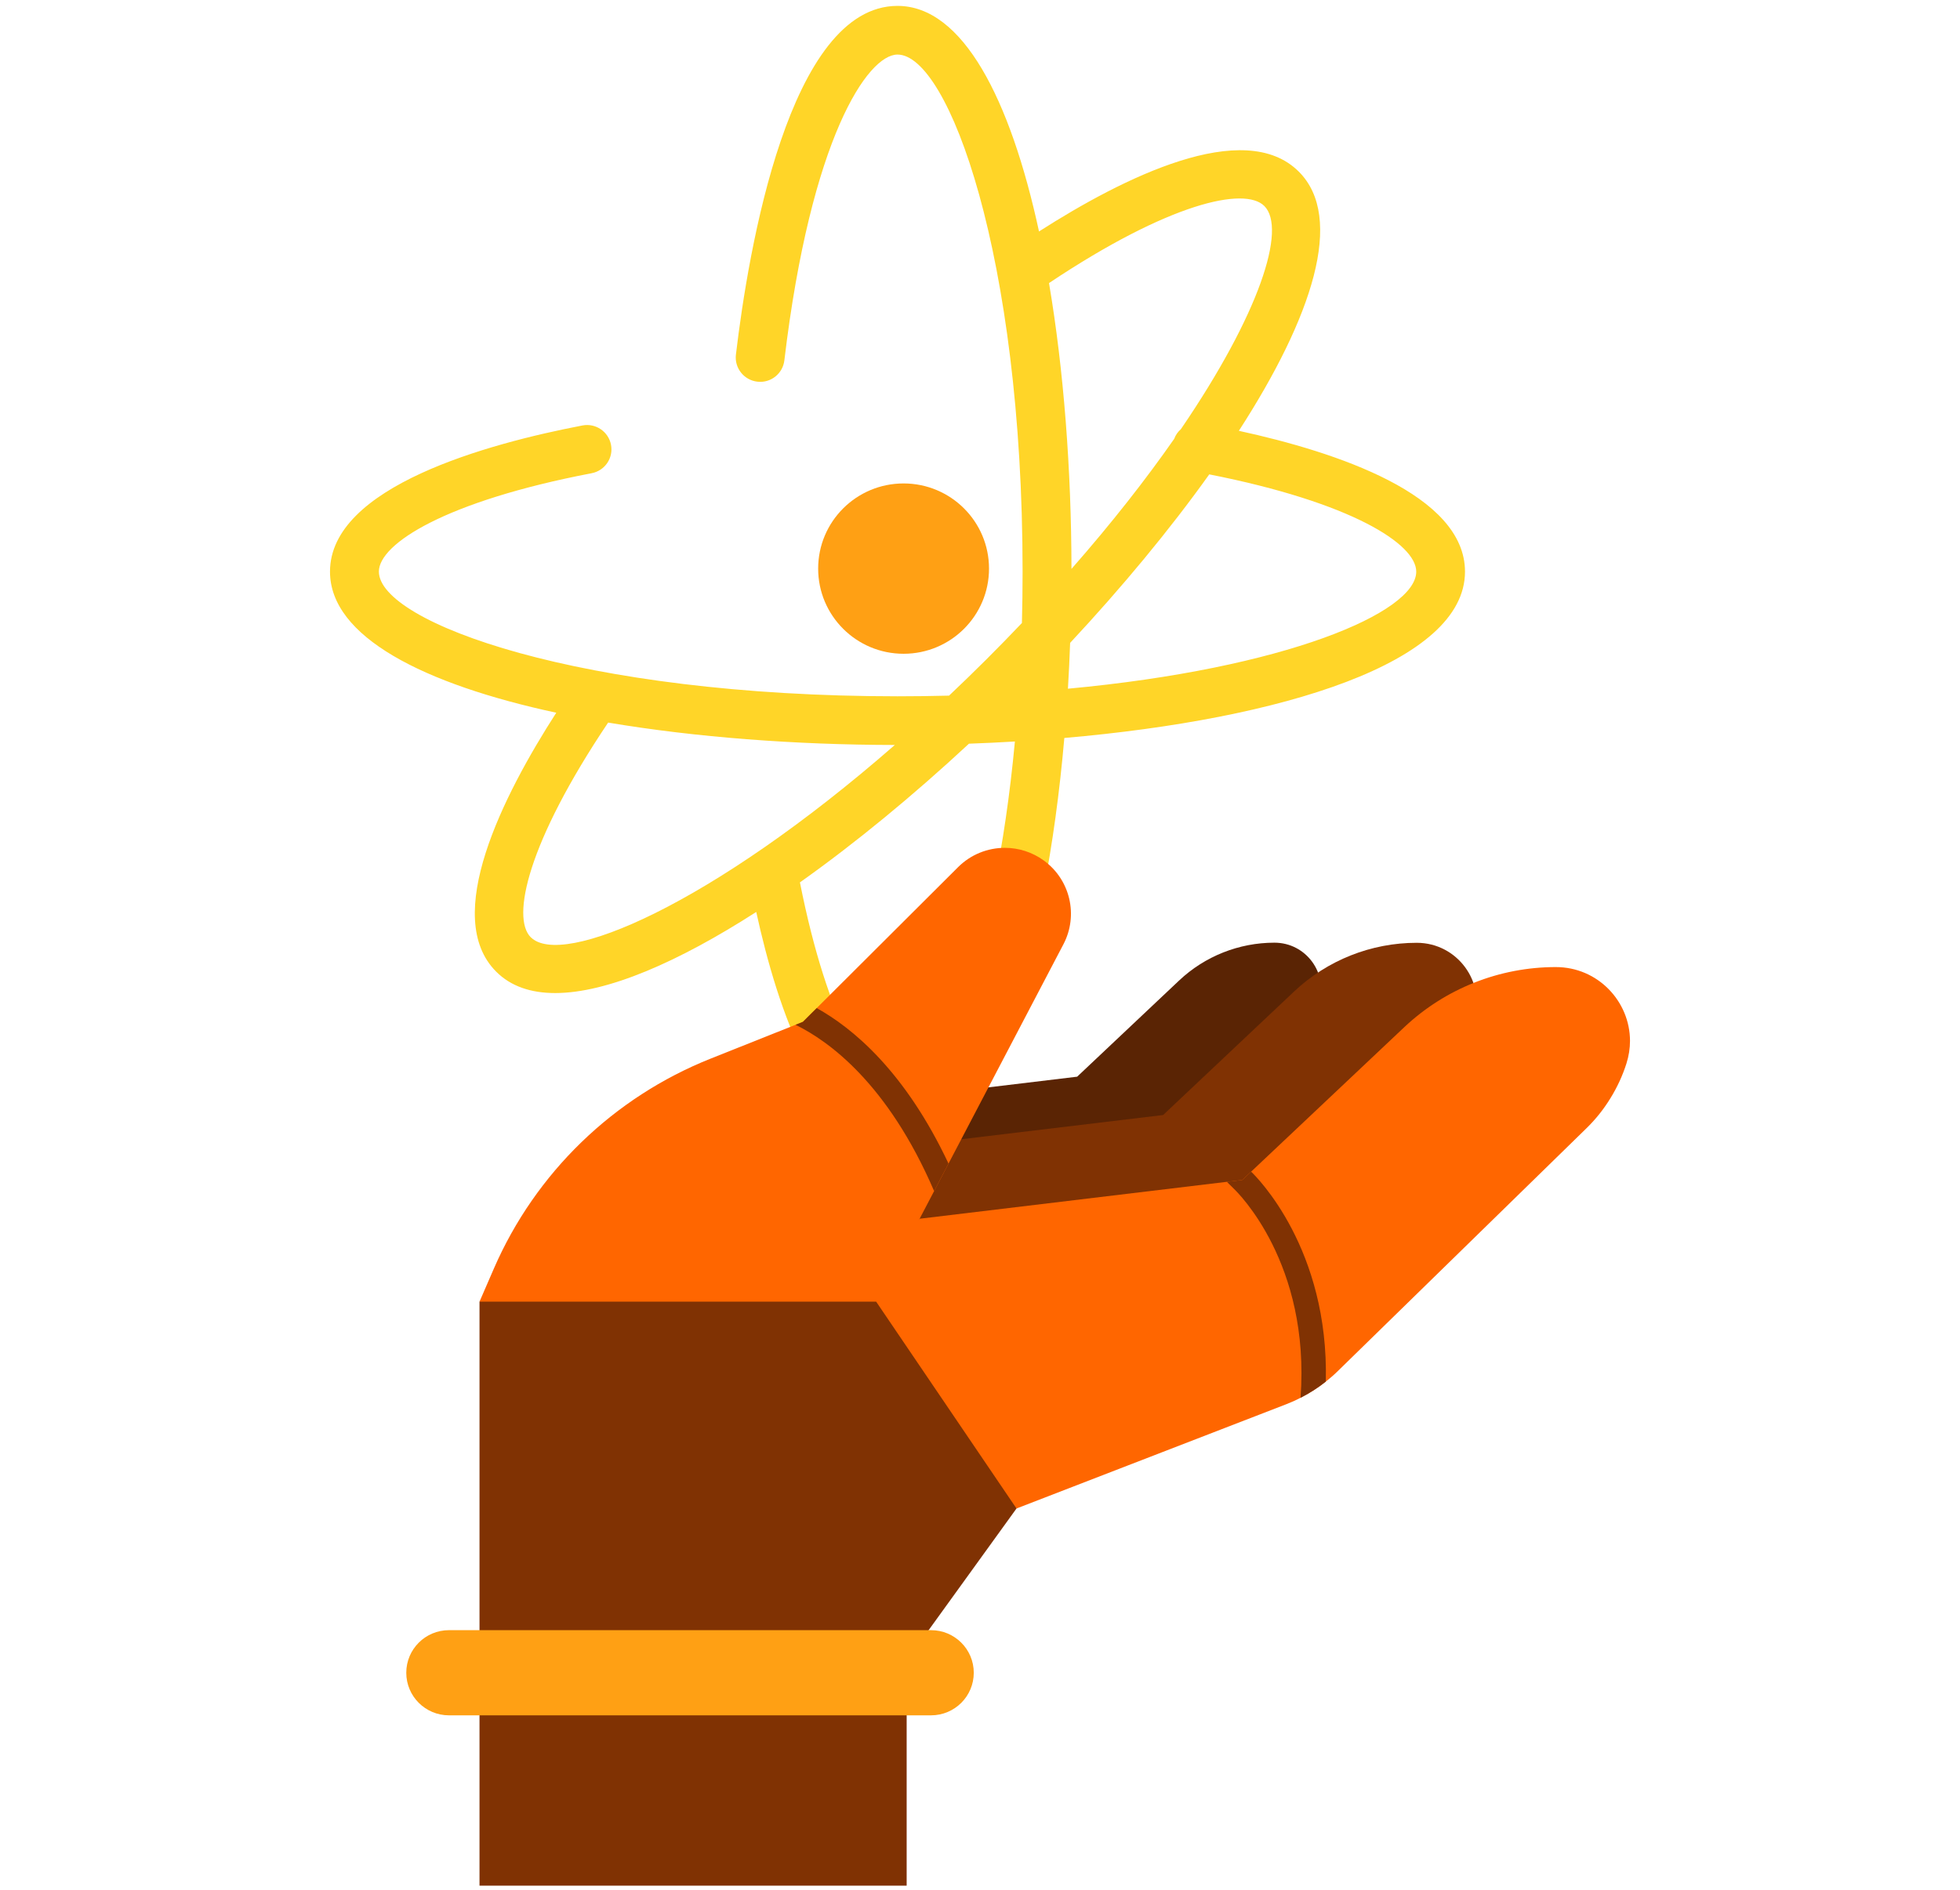 <svg width="196" height="189" viewBox="0 0 196 189" fill="none" xmlns="http://www.w3.org/2000/svg">
<g clip-path="url(#clip0_308_1114)">
<path d="M146.5 57.172C146.5 49.475 133.673 45.217 123.885 43.087C131.244 31.704 134.497 21.768 129.878 17.163C124.416 11.711 112.303 17.771 103.901 23.149C101.033 9.91 96.279 0.589 89.75 0.589C78.912 0.589 74.836 24.981 73.591 35.47C73.433 36.802 74.391 38.013 75.727 38.171C77.07 38.335 78.278 37.374 78.436 36.042C81.091 13.761 86.784 5.457 89.75 5.457C94.851 5.457 102.259 25.601 102.259 57.172C102.259 58.924 102.235 60.634 102.192 62.307C101.033 63.524 99.837 64.753 98.598 65.988C97.359 67.223 96.127 68.415 94.906 69.571C93.222 69.614 91.507 69.638 89.756 69.638C58.092 69.638 37.888 62.252 37.888 57.166C37.888 54.391 44.545 50.126 59.166 47.328C60.49 47.072 61.357 45.801 61.1 44.48C60.844 43.16 59.563 42.296 58.245 42.552C48.811 44.359 33 48.66 33 57.172C33 63.682 42.349 68.421 55.627 71.281C50.281 79.586 44.149 91.724 49.622 97.181C51.087 98.647 53.094 99.317 55.517 99.317C60.716 99.317 67.837 96.214 75.624 91.207C77.753 100.935 82.019 113.754 89.75 113.754C98.891 113.754 104.541 95.508 106.433 73.806C128.199 71.92 146.5 66.286 146.5 57.172ZM104.895 28.315C116.923 20.278 124.465 18.641 126.43 20.6C128.694 22.857 125.966 31.375 118.088 42.923C117.795 43.178 117.563 43.501 117.423 43.884C114.61 47.918 111.187 52.298 107.147 56.898C107.135 46.981 106.378 37.033 104.902 28.315H104.895ZM53.076 93.738C51.117 91.785 52.753 84.265 60.814 72.267C69.558 73.739 79.535 74.493 89.481 74.506C71.102 90.562 56.182 96.834 53.082 93.738H53.076ZM89.75 108.887C86.973 108.887 82.8 102.414 79.993 88.25C85.552 84.307 91.324 79.555 96.895 74.378C98.433 74.323 99.971 74.25 101.49 74.159C99.471 95.776 93.857 108.881 89.75 108.881V108.887ZM106.793 68.878C106.885 67.363 106.958 65.83 107.013 64.296C112.2 58.736 116.972 52.98 120.926 47.443C135.125 50.242 141.624 54.398 141.624 57.172C141.624 61.273 128.486 66.864 106.799 68.878H106.793Z" fill="#FFD528"/>
<path d="M90.359 65.385C95.078 65.385 98.902 61.572 98.902 56.868C98.902 52.163 95.078 48.35 90.359 48.35C85.641 48.35 81.816 52.163 81.816 56.868C81.816 61.572 85.641 65.385 90.359 65.385Z" fill="#FFA014"/>
<path d="M87.413 110.122L107.715 107.682L117.911 98.063C120.486 95.636 123.897 94.279 127.443 94.279C130.604 94.279 132.849 97.339 131.891 100.345C131.397 101.896 130.53 103.296 129.365 104.433L113.737 119.699C112.81 120.605 111.699 121.317 110.485 121.785L93.509 128.35L77.625 121.049L87.413 110.116V110.122Z" fill="#5A2404"/>
<path d="M90.208 114.649L116.313 111.515L129.42 99.153C132.733 96.031 137.115 94.291 141.673 94.291C145.731 94.291 148.623 98.228 147.391 102.085C146.756 104.075 145.639 105.882 144.144 107.342L124.05 126.969C122.854 128.137 121.432 129.05 119.87 129.652L98.049 138.091L77.625 128.703L90.214 114.643L90.208 114.649Z" fill="#803203"/>
<path d="M90.666 167.903H47.951V188.589H90.666V167.903Z" fill="#803203"/>
<path d="M106.343 94.437L94.852 116.371L93.412 119.121L87.615 130.182L68.088 146L47.951 130.182L49.385 126.878C53.547 117.302 61.339 109.751 71.06 105.876L79.548 102.493H79.554L80.293 102.195L95.81 86.723C97.092 85.445 98.782 84.794 100.485 84.794C101.851 84.794 103.224 85.214 104.396 86.072C107.026 87.994 107.856 91.547 106.343 94.437Z" fill="#FF6600"/>
<path d="M163 104.105C163 104.841 162.884 105.602 162.646 106.356C162.256 107.585 161.712 108.759 161.035 109.848C160.364 110.943 159.558 111.953 158.631 112.854L133.789 137.117C133.405 137.495 133.002 137.848 132.581 138.176C131.794 138.803 130.952 139.344 130.055 139.794C129.591 140.038 129.115 140.251 128.627 140.439L101.649 150.868L76.398 139.265L91.959 121.889L122.689 118.196L124.227 118.013L125.112 117.18L140.428 102.73C144.523 98.873 149.941 96.719 155.58 96.719C159.802 96.719 163 100.168 163 104.105Z" fill="#FF6600"/>
<path d="M94.851 116.371L93.411 119.121C88.779 108.352 82.854 104.105 79.553 102.493L80.291 102.195L81.67 100.82C85.264 102.815 90.5 107.135 94.851 116.371Z" fill="#803203"/>
<path d="M132.581 138.176C131.794 138.803 130.952 139.344 130.055 139.794C131.043 126.336 123.745 119.23 123.391 118.895L122.689 118.196L124.227 118.013L125.112 117.18C125.698 117.733 132.904 124.907 132.581 138.176Z" fill="#803203"/>
<path d="M47.951 166.078V130.182H87.615L101.65 150.868L90.666 166.078H47.951Z" fill="#803203"/>
<path d="M93.105 163.036H44.898C42.539 163.036 40.627 164.943 40.627 167.295C40.627 169.647 42.539 171.554 44.898 171.554H93.105C95.464 171.554 97.377 169.647 97.377 167.295C97.377 164.943 95.464 163.036 93.105 163.036Z" fill="#FFA014"/>
</g>
<defs>
<clipPath id="clip0_308_1114">
<rect width="130" height="188" fill="white" transform="translate(33 0.589)"/>
</clipPath>
</defs>
</svg>
